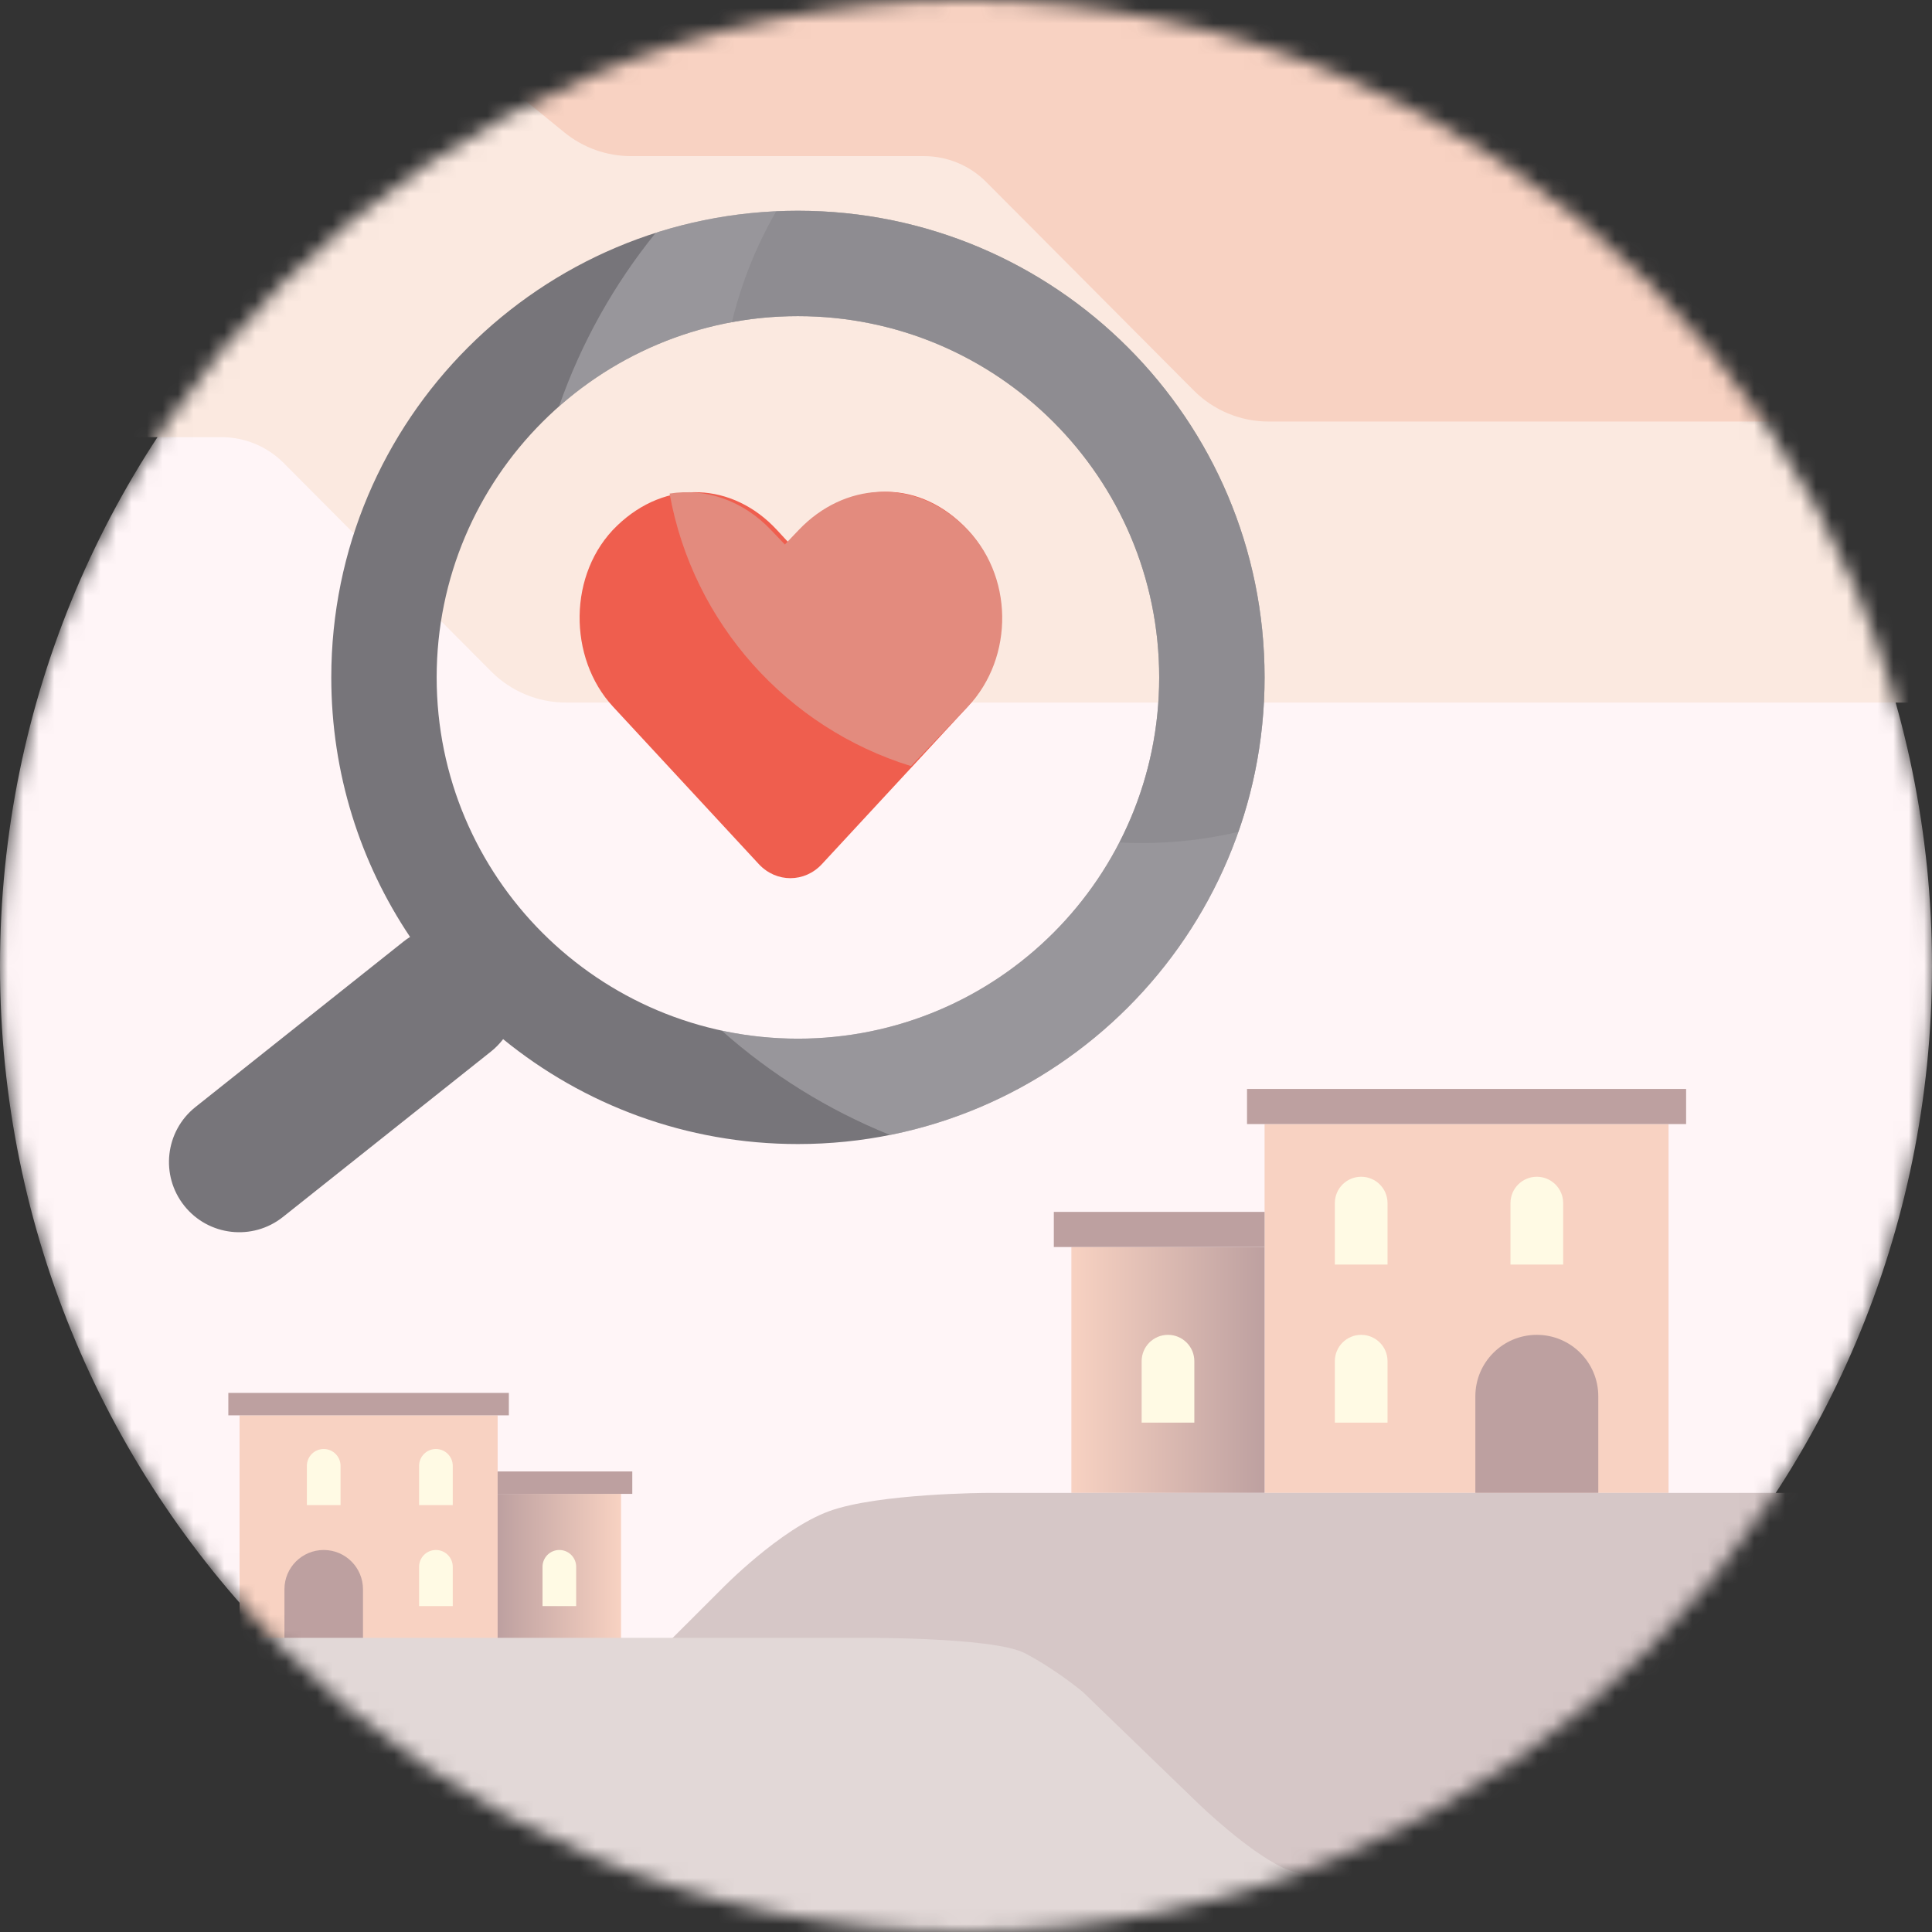 <svg width="125" height="125" viewBox="0 0 125 125" fill="none" xmlns="http://www.w3.org/2000/svg">
<rect x="0" y="0" width="125" height="125" fill="#333333" stroke="none"/>
<g clip-path="url(#clip0_1225_4350)">
<mask id="mask0_1225_4350" style="mask-type:alpha" maskUnits="userSpaceOnUse" x="0" y="0" width="125" height="125">
<path fill-rule="evenodd" clip-rule="evenodd" d="M62.5 125C97.018 125 125 97.018 125 62.5C125 27.982 97.018 0 62.5 0C27.982 0 0 27.982 0 62.5C0 97.018 27.982 125 62.5 125Z" fill="white"/>
</mask>
<g mask="url(#mask0_1225_4350)">
<path fill-rule="evenodd" clip-rule="evenodd" d="M62.5 125C97.018 125 125 97.018 125 62.5C125 27.982 97.018 0 62.5 0C27.982 0 0 27.982 0 62.5C0 97.018 27.982 125 62.5 125Z" fill="#FFF5F7"/>
<path fill-rule="evenodd" clip-rule="evenodd" d="M-23.863 14.58L-8.94 26.749C-7.723 27.741 -6.201 28.283 -4.631 28.283H14.326C15.837 28.283 17.286 28.885 18.353 29.956L31.784 43.447C33.063 44.732 34.802 45.455 36.616 45.455H143.182C146.948 45.455 150 42.402 150 38.636V27.067V-10.227H-23.863V14.58Z" fill="#FBE9E0"/>
<path fill-rule="evenodd" clip-rule="evenodd" d="M21.591 -3.602L36.515 8.567C37.731 9.559 39.253 10.101 40.823 10.101H59.781C61.292 10.101 62.741 10.703 63.807 11.774L77.238 25.265C78.518 26.55 80.257 27.273 82.07 27.273H188.636C192.402 27.273 195.454 24.22 195.454 20.454V8.885V-28.409H21.591V-3.602Z" fill="#F8D2C2"/>
<path fill-rule="evenodd" clip-rule="evenodd" d="M81.818 43.828C81.818 60.503 68.301 74.02 51.626 74.02C44.392 74.02 37.752 71.476 32.552 67.233C32.328 67.526 32.065 67.796 31.764 68.036L18.307 78.737C16.342 80.3 13.483 79.974 11.92 78.009C10.358 76.044 10.684 73.185 12.649 71.622L26.105 60.921C26.243 60.811 26.385 60.711 26.531 60.62C23.312 55.819 21.434 50.043 21.434 43.828C21.434 27.154 34.952 13.636 51.626 13.636C68.301 13.636 81.818 27.154 81.818 43.828ZM75 43.828C75 56.737 64.535 67.202 51.626 67.202C38.717 67.202 28.252 56.737 28.252 43.828C28.252 30.919 38.717 20.454 51.626 20.454C64.535 20.454 75 30.919 75 43.828Z" fill="#77757A"/>
<path opacity="0.5" d="M57.584 73.433C71.405 70.667 81.818 58.464 81.818 43.828C81.818 27.154 68.301 13.636 51.626 13.636C48.417 13.636 45.326 14.137 42.424 15.064C39.736 18.386 37.604 22.177 36.169 26.294C40.289 22.66 45.7 20.454 51.626 20.454C64.535 20.454 75 30.919 75 43.828C75 56.737 64.535 67.202 51.626 67.202C49.935 67.202 48.286 67.022 46.696 66.681C49.886 69.514 53.562 71.812 57.584 73.433Z" fill="#BBB8BD"/>
<path opacity="0.3" d="M80.124 53.823C78.114 54.295 76.018 54.545 73.864 54.545C73.38 54.545 72.9 54.533 72.423 54.508C74.07 51.307 75 47.676 75 43.828C75 30.919 64.535 20.454 51.626 20.454C50.167 20.454 48.739 20.588 47.353 20.844C47.969 18.294 48.944 15.883 50.221 13.668C50.687 13.647 51.155 13.636 51.626 13.636C68.301 13.636 81.818 27.154 81.818 43.828C81.818 47.331 81.222 50.695 80.124 53.823Z" fill="#77757A"/>
<path d="M107.955 72.727H81.818V96.591H107.955V72.727Z" fill="#F8D2C2"/>
<path d="M81.818 80.682H69.318V96.591H81.818V80.682Z" fill="url(#paint0_linear_1225_4350)"/>
<path d="M95.455 90.341C95.455 88.144 97.235 86.364 99.432 86.364C101.628 86.364 103.409 88.144 103.409 90.341V96.591H95.455V90.341Z" fill="#BDA0A0"/>
<path d="M86.364 88.068C86.364 87.127 87.127 86.364 88.068 86.364C89.01 86.364 89.773 87.127 89.773 88.068V92.045H86.364V88.068Z" fill="#FFFAE4"/>
<path d="M97.728 77.841C97.728 76.899 98.491 76.136 99.432 76.136C100.373 76.136 101.137 76.899 101.137 77.841V81.818H97.728V77.841Z" fill="#FFFAE4"/>
<path d="M73.864 88.068C73.864 87.127 74.627 86.364 75.568 86.364C76.51 86.364 77.273 87.127 77.273 88.068V92.045H73.864V88.068Z" fill="#FFFAE4"/>
<path d="M86.364 77.841C86.364 76.899 87.127 76.136 88.068 76.136C89.01 76.136 89.773 76.899 89.773 77.841V81.818H86.364V77.841Z" fill="#FFFAE4"/>
<path d="M109.091 70.454H80.682V72.727H109.091V70.454Z" fill="#BDA0A0"/>
<path d="M81.819 78.409H68.182V80.682H81.819V78.409Z" fill="#BDA0A0"/>
<path d="M15.499 91.572H32.197V106.818H15.499V91.572Z" fill="#F8D2C2"/>
<path d="M32.197 96.654H40.183V106.818H32.197V96.654Z" fill="url(#paint1_linear_1225_4350)"/>
<path d="M23.485 102.825C23.485 101.422 22.347 100.284 20.944 100.284C19.541 100.284 18.403 101.422 18.403 102.825V106.818H23.485V102.825Z" fill="#BDA0A0"/>
<path d="M29.293 101.373C29.293 100.772 28.806 100.284 28.204 100.284C27.603 100.284 27.115 100.772 27.115 101.373V103.914H29.293V101.373Z" fill="#FFFAE4"/>
<path d="M22.033 94.839C22.033 94.238 21.545 93.75 20.944 93.75C20.343 93.75 19.855 94.238 19.855 94.839V97.38H22.033V94.839Z" fill="#FFFAE4"/>
<path d="M37.279 101.373C37.279 100.772 36.791 100.284 36.19 100.284C35.589 100.284 35.101 100.772 35.101 101.373V103.914H37.279V101.373Z" fill="#FFFAE4"/>
<path d="M29.293 94.839C29.293 94.238 28.806 93.75 28.204 93.75C27.603 93.75 27.115 94.238 27.115 94.839V97.38H29.293V94.839Z" fill="#FFFAE4"/>
<path d="M14.773 90.12H32.923V91.572H14.773V90.12Z" fill="#BDA0A0"/>
<path d="M32.197 95.202H40.909V96.654H32.197V95.202Z" fill="#BDA0A0"/>
<path fill-rule="evenodd" clip-rule="evenodd" d="M-6.677 112.743H28.49C28.49 112.743 32.447 112.787 35.579 111.552C38.712 110.316 42.124 107.367 42.124 107.367L46.707 102.789C46.707 102.789 50.475 98.919 53.661 97.767C56.848 96.615 63.852 96.591 63.852 96.591H131.818V146.64H-6.818L-6.677 112.743Z" fill="#D6C7C7"/>
<path fill-rule="evenodd" clip-rule="evenodd" d="M-14.773 121.881C-14.773 121.881 -11.448 121.8 -8.57 120.612C-5.693 119.425 -3.841 117.368 -3.841 117.368L2.632 110.893C2.632 110.893 5.305 108.098 7.534 106.967C9.764 105.837 15.461 105.968 15.461 105.968H55.235C55.235 105.968 64.243 105.875 66.32 106.967C68.397 108.06 70.076 109.485 70.076 109.485L77.612 116.766C77.612 116.766 80.699 119.744 82.998 120.837C85.297 121.929 91.691 121.881 91.691 121.881H120.975L121.394 130.782L-14.773 130.517V121.881Z" fill="#E2D8D7"/>
<path fill-rule="evenodd" clip-rule="evenodd" d="M39.663 45.723L49.106 55.92C50.238 57.123 52.06 57.116 53.179 55.907L62.609 45.723C65.535 42.563 65.535 37.148 62.354 34.017C59.173 30.886 54.856 31.211 52.014 34.28L51.136 35.229L50.259 34.28C47.416 31.211 43.1 30.956 39.919 34.017C36.738 37.078 36.738 42.563 39.663 45.723Z" fill="#EF5E4E"/>
<path fill-rule="evenodd" clip-rule="evenodd" d="M58.942 49.566C50.938 47.099 44.826 40.316 43.324 31.934C45.665 31.559 48.062 32.38 49.876 34.28L50.781 35.229L51.686 34.28C54.617 31.211 59.069 30.886 62.349 34.017C65.629 37.148 65.629 42.563 62.612 45.723L58.942 49.566Z" fill="#E38B7E"/>
</g>
</g>
<defs>
<linearGradient id="paint0_linear_1225_4350" x1="81.818" y1="81.921" x2="69.318" y2="81.921" gradientUnits="userSpaceOnUse">
<stop stop-color="#BDA0A0"/>
<stop offset="1" stop-color="#F8D2C2"/>
</linearGradient>
<linearGradient id="paint1_linear_1225_4350" x1="32.197" y1="97.446" x2="40.183" y2="97.446" gradientUnits="userSpaceOnUse">
<stop stop-color="#BDA0A0"/>
<stop offset="1" stop-color="#F8D2C2"/>
</linearGradient>
<clipPath id="clip0_1225_4350">
<rect width="125" height="125" fill="white"/>
</clipPath>
</defs>
</svg>
